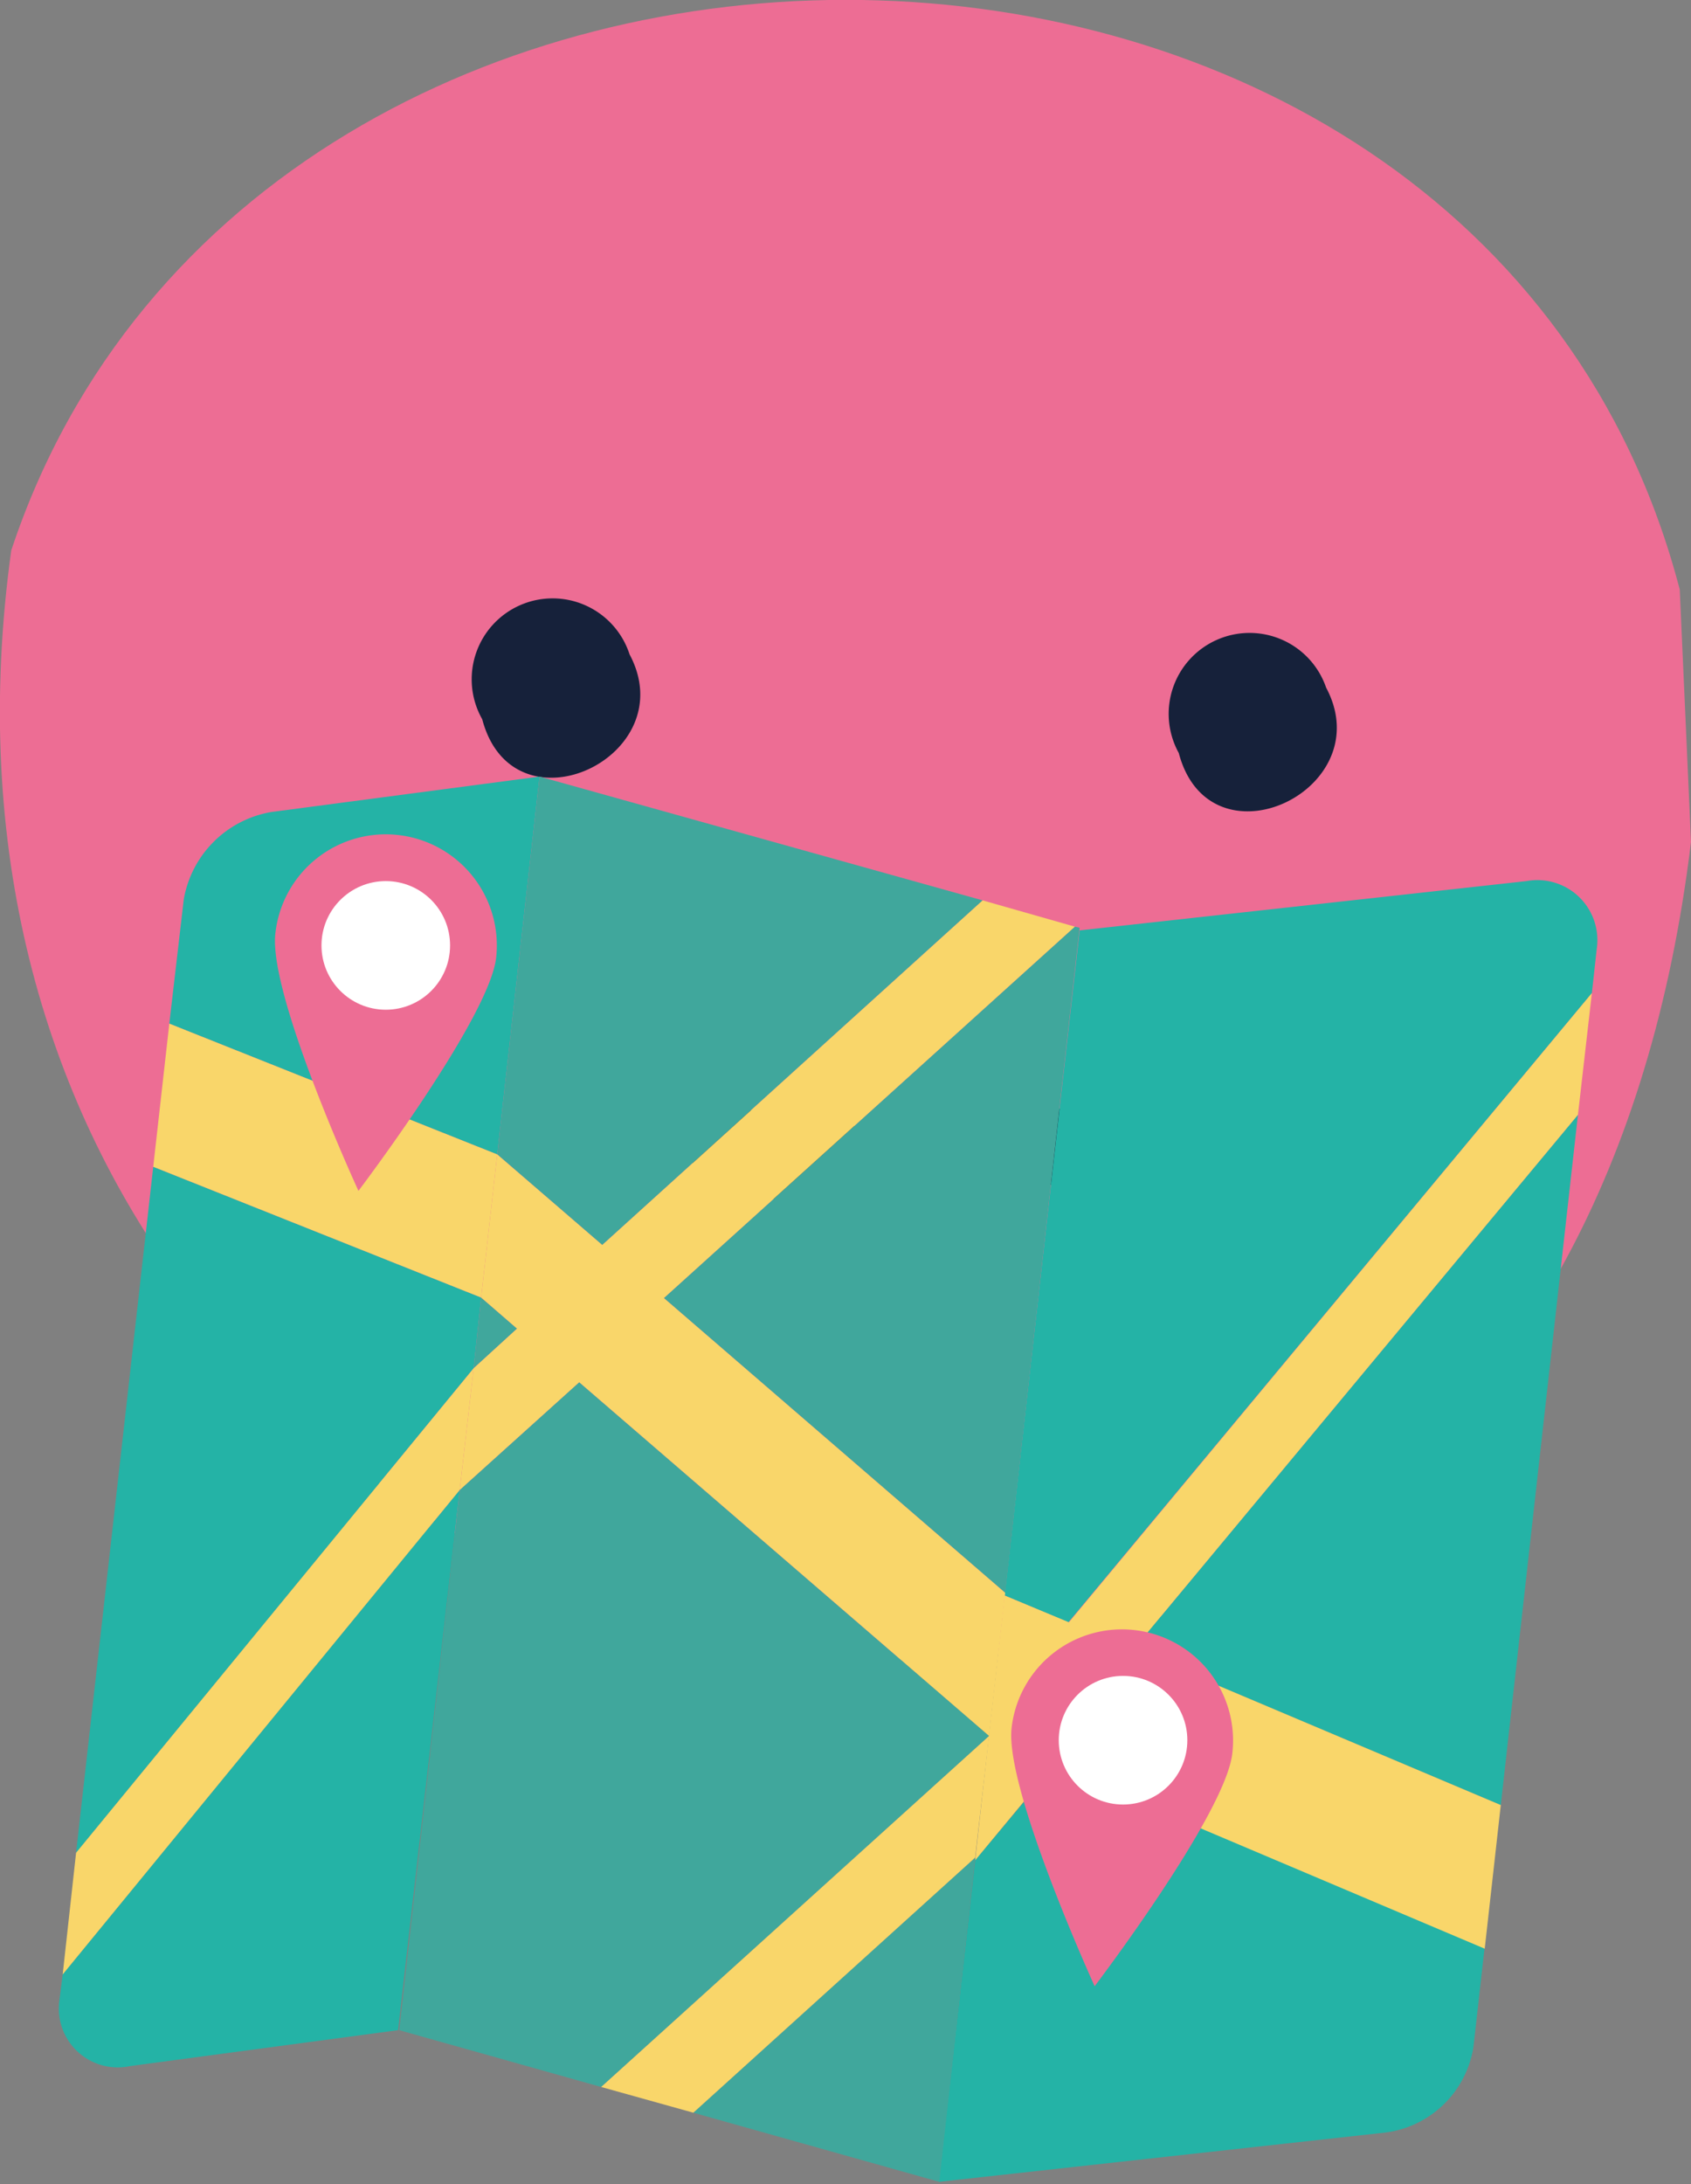 <svg xmlns="http://www.w3.org/2000/svg" viewBox="0 0 31.56 40.75"><rect x="0" y="0" width="31.56" height="40.75" fill="#808080" stroke="none"/><defs><style>.cls-1{fill:#ed6d94;}.cls-2{fill:#16213a;}.cls-3{fill:#24b3a6;}.cls-4{fill:#f9d66a;}.cls-5{fill:#40a79c;}.cls-6{fill:#fff;}</style></defs><g id="Livello_2" data-name="Livello 2"><g id="Livello_1-2" data-name="Livello 1"><path class="cls-1" d="M31.35,11C27.57-3.49,4.81-3.6.21,10.27-2.87,32.5,28.55,40.49,31.56,15.71"/><path class="cls-2" d="M9,13.42c.58,2.2,3.77.7,2.75-1.21A1.51,1.51,0,1,0,9,13.42Z"/><path class="cls-2" d="M22,14.05c.58,2.2,3.77.69,2.75-1.22A1.51,1.51,0,1,0,22,14.05Z"/><path class="cls-2" d="M21.54,20.05c-1.74,1.11-8,1.62-9.24-.41C10.85,23.49,21.35,23.6,21.54,20.05Z"/><polygon class="cls-3" points="8.98 24.21 2.86 21.77 1.42 34.57 8.84 25.53 8.98 24.21"/><path class="cls-3" d="M10.07,14.49l-5,.66a2,2,0,0,0-1.64,1.63L3.16,19.1l6.12,2.44Z"/><path class="cls-3" d="M28.49,16.44l-8.34.92-1.4,12.41,1.19.5,9.77-11.74.09-.82A1.12,1.12,0,0,0,28.49,16.44Z"/><polygon class="cls-3" points="28.01 33.68 29.45 20.8 21.15 30.78 28.01 33.68"/><path class="cls-3" d="M18.2,34.71l-.68,6,8.34-.92a1.91,1.91,0,0,0,1.64-1.6l.21-1.87-8-3.41Z"/><path class="cls-3" d="M1.17,36.84l-.06.47a1.1,1.1,0,0,0,1.32,1.24l5-.67L8.58,27.8Z"/><polygon class="cls-4" points="9.28 21.54 3.16 19.1 2.86 21.77 8.98 24.21 9.28 21.54"/><polygon class="cls-4" points="8.84 25.53 1.42 34.57 1.17 36.84 8.58 27.8 8.84 25.53"/><polygon class="cls-4" points="18.75 29.77 18.45 32.44 18.2 34.71 19.66 32.95 27.71 36.36 28.01 33.68 21.15 30.78 29.45 20.8 29.71 18.53 19.95 30.27 18.75 29.77"/><polygon class="cls-5" points="8.98 24.21 8.84 25.53 9.65 24.79 8.98 24.21"/><polygon class="cls-5" points="11.24 23.23 18.34 16.8 10.07 14.49 9.28 21.54 11.24 23.23"/><polygon class="cls-5" points="12.39 24.22 18.76 29.72 20.15 17.31 20.06 17.29 12.39 24.22"/><polygon class="cls-5" points="12.94 39.42 17.53 40.71 18.2 34.66 12.94 39.42"/><polygon class="cls-5" points="18.46 32.39 10.81 25.79 8.58 27.8 7.45 37.88 11.22 38.94 18.46 32.39"/><polygon class="cls-4" points="20.06 17.29 18.34 16.8 11.24 23.23 9.28 21.54 8.98 24.21 9.65 24.79 8.84 25.53 8.58 27.8 10.81 25.79 18.46 32.39 18.76 29.72 12.39 24.22 20.06 17.29"/><polygon class="cls-4" points="12.94 39.42 18.2 34.66 18.46 32.39 11.22 38.94 12.94 39.42"/><path class="cls-1" d="M9.26,17.87C9.13,19,6.69,22.22,6.69,22.22S5,18.55,5.14,17.41a2.07,2.07,0,1,1,4.12.46Z"/><circle class="cls-6" cx="7.2" cy="17.64" r="1.2"/><path class="cls-1" d="M23,32.71c-.12,1.13-2.57,4.35-2.57,4.35s-1.68-3.68-1.55-4.82a2.07,2.07,0,1,1,4.12.47Z"/><circle class="cls-6" cx="20.96" cy="32.47" r="1.2"/></g></g></svg>